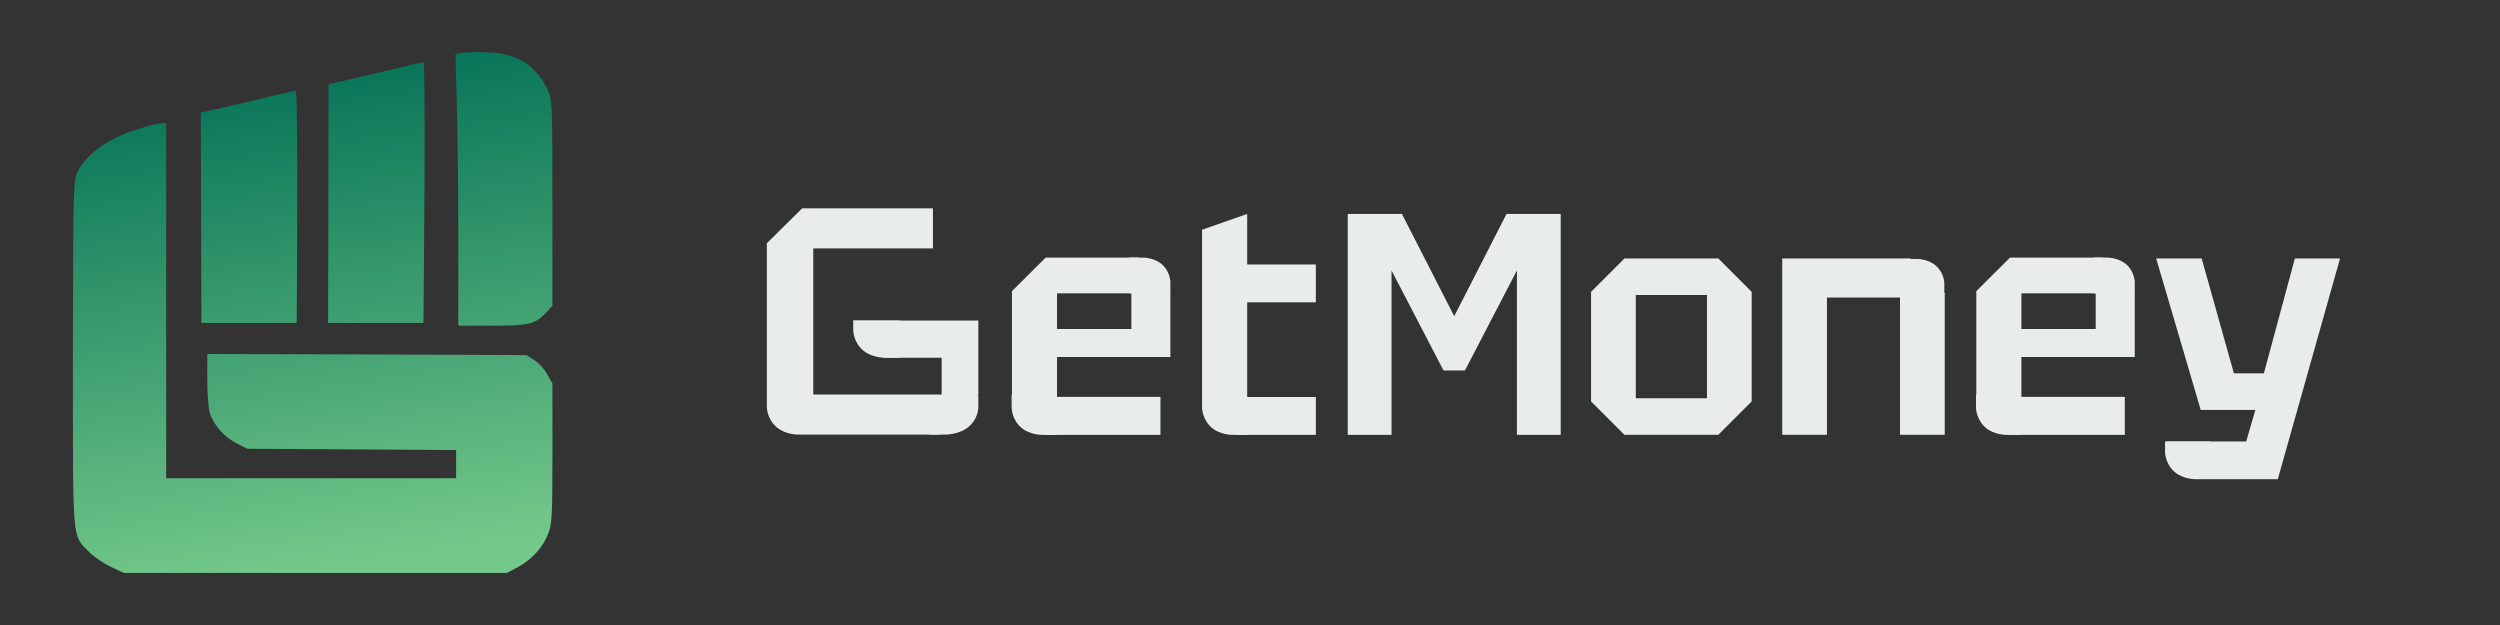 <svg width="240" height="60" viewBox="0 0 240 60" fill="none" xmlns="http://www.w3.org/2000/svg">
<rect x="0" y="0" width="240" height="60" fill="#333333" stroke="none"/>
<path d="M73.617 39.095V23.351L77.007 20H89.561V23.848H78.074V37.873H90.399V34.34H84.881L81.91 30.771H93.921V37.873L90.144 41.721H76.588C76.588 41.721 75.425 41.721 74.608 41.053C73.617 40.245 73.617 39.095 73.617 39.095Z" fill="#E8EDEB"/>
<path d="M84.881 34.34C84.881 34.34 83.718 34.34 82.9 33.672C81.91 32.864 81.91 31.714 81.91 31.714V30.771H86.366V34.34H84.881Z" fill="#E8EDEB"/>
<path d="M90.773 41.721C90.773 41.721 92.006 41.721 92.872 41.065C93.921 40.271 93.921 39.143 93.921 39.143V37.943H89.199V41.721H90.773Z" fill="#E8EDEB"/>
<path d="M152.742 38.538V28.015L155.947 24.811H164.957L168.162 28.015V38.538L164.957 41.743H155.947L152.742 38.538ZM157.036 38.235H163.869V28.318H157.036V38.235Z" fill="#E8EDEB"/>
<path d="M129.383 41.746V20.539H134.585L139.606 30.355L144.626 20.539H149.828V23.396V41.746H145.624V25.962L140.634 35.566H138.577L133.587 25.962V41.746H129.383Z" fill="#E8EDEB"/>
<path d="M171.094 41.743V24.811H183.37L186.695 28.137V41.743H182.402V28.56H175.387V41.743H171.094Z" fill="#E8EDEB"/>
<path d="M184.03 24.856C184.03 24.856 185.058 24.856 185.78 25.451C186.655 26.172 186.655 27.196 186.655 27.196V28.285H182.718V24.856H184.03Z" fill="#E8EDEB"/>
<path d="M97.148 38.525V27.951L100.379 24.73H109.308L112.356 28.158V34.271H101.476V38.1H111.404V41.746H100.379L97.148 38.525ZM101.476 31.587H108.61V28.158H101.476V31.587Z" fill="#E8EDEB"/>
<path d="M109.731 24.73C109.731 24.73 110.759 24.73 111.481 25.324C112.356 26.045 112.356 27.07 112.356 27.07V28.158H108.419V24.73H109.731Z" fill="#E8EDEB"/>
<path d="M99.996 41.746C99.996 41.746 98.869 41.746 98.077 41.085C97.117 40.285 97.117 39.146 97.117 39.146V37.937H101.435V41.746H99.996Z" fill="#E8EDEB"/>
<path d="M189.726 38.525V27.951L192.957 24.73H201.886L204.934 28.158V34.271H194.054V38.1H203.982V41.746H192.957L189.726 38.525ZM194.054 31.587H201.188V28.158H194.054V31.587Z" fill="#E8EDEB"/>
<path d="M202.31 24.73C202.31 24.73 203.337 24.73 204.059 25.324C204.934 26.045 204.934 27.07 204.934 27.07V28.158H200.997V24.73H202.31Z" fill="#E8EDEB"/>
<path d="M192.574 41.746C192.574 41.746 191.447 41.746 190.655 41.085C189.695 40.285 189.695 39.146 189.695 39.146V37.937H194.013V41.746H192.574Z" fill="#E8EDEB"/>
<path d="M115.398 22.054L119.73 20.539V25.387H126.32V29.022H119.73V38.111H126.32V41.746H118.754L115.398 38.414V22.054Z" fill="#E8EDEB"/>
<path d="M118.277 41.746C118.277 41.746 117.15 41.746 116.358 41.086C115.398 40.285 115.398 39.146 115.398 39.146V37.937H119.716V41.746H118.277Z" fill="#E8EDEB"/>
<path d="M212.226 46L207.963 42.382H215.636L216.516 39.353H211.269L206.992 24.811H211.36L214.453 35.838H217.334L220.307 24.811H224.644L218.669 46H212.226Z" fill="#E8EDEB"/>
<path d="M210.723 46C210.723 46 209.596 46 208.804 45.339C207.844 44.538 207.844 43.4 207.844 43.4V42.381H212.162V46H210.723Z" fill="#E8EDEB"/>
<path d="M44.432 5.064L43.726 5.168L43.85 9.873C43.933 12.487 43.996 18.363 43.996 22.943V31.266H47.215C50.788 31.266 51.37 31.119 52.408 30.032L53.031 29.363V19.492C53.031 9.894 53.011 9.601 52.595 8.66C51.515 6.297 49.646 5.126 46.862 5.022C45.907 4.98 44.827 5.001 44.432 5.064Z" fill="url(#paint0_linear_11601_90334)"/>
<path d="M38.388 6.486C37.308 6.736 35.314 7.217 33.985 7.531L31.534 8.096L31.5 31H34.748C38.092 31 39.047 31 39.047 31H40.652C40.652 31 40.902 5.963 40.652 5.984C40.486 5.984 39.468 6.214 38.388 6.486Z" fill="url(#paint1_linear_11601_90334)"/>
<path d="M25.717 9.309C24.409 9.643 22.415 10.103 21.314 10.354L19.278 10.814L19.335 31H22.741C25.919 31 27 31 27 31H28.48C28.48 31 28.667 8.681 28.376 8.702C28.231 8.723 27.026 8.995 25.717 9.309Z" fill="url(#paint2_linear_11601_90334)"/>
<path d="M13.461 12.32C10.512 13.198 8.289 14.746 7.458 16.481C7.043 17.36 7.022 17.631 7.001 33.921C7.001 52.428 6.897 51.278 8.518 52.951C8.975 53.432 9.93 54.08 10.636 54.414L11.903 55H48.67L49.729 54.435C51.038 53.745 52.139 52.532 52.637 51.215C52.99 50.295 53.032 49.563 53.032 43.499V36.807L52.512 35.908C52.242 35.406 51.682 34.8 51.266 34.549L50.539 34.089L35.23 34.026L19.901 33.984V36.41C19.901 37.748 20.005 39.212 20.15 39.651C20.462 40.759 21.562 41.993 22.746 42.579L23.744 43.081L43.788 43.206V45.904H15.954V11.818L15.497 11.839C15.227 11.839 14.313 12.048 13.461 12.32Z" fill="url(#paint3_linear_11601_90334)"/>
<defs>
<linearGradient id="paint0_linear_11601_90334" x1="22.787" y1="5" x2="30.111" y2="54.986" gradientUnits="userSpaceOnUse">
<stop stop-color="#016F55"/>
<stop offset="1" stop-color="#75C98A"/>
</linearGradient>
<linearGradient id="paint1_linear_11601_90334" x1="22.787" y1="5" x2="30.111" y2="54.986" gradientUnits="userSpaceOnUse">
<stop stop-color="#016F55"/>
<stop offset="1" stop-color="#75C98A"/>
</linearGradient>
<linearGradient id="paint2_linear_11601_90334" x1="22.787" y1="5" x2="30.111" y2="54.986" gradientUnits="userSpaceOnUse">
<stop stop-color="#016F55"/>
<stop offset="1" stop-color="#75C98A"/>
</linearGradient>
<linearGradient id="paint3_linear_11601_90334" x1="22.787" y1="5" x2="30.111" y2="54.986" gradientUnits="userSpaceOnUse">
<stop stop-color="#016F55"/>
<stop offset="1" stop-color="#75C98A"/>
</linearGradient>
</defs>
</svg>
